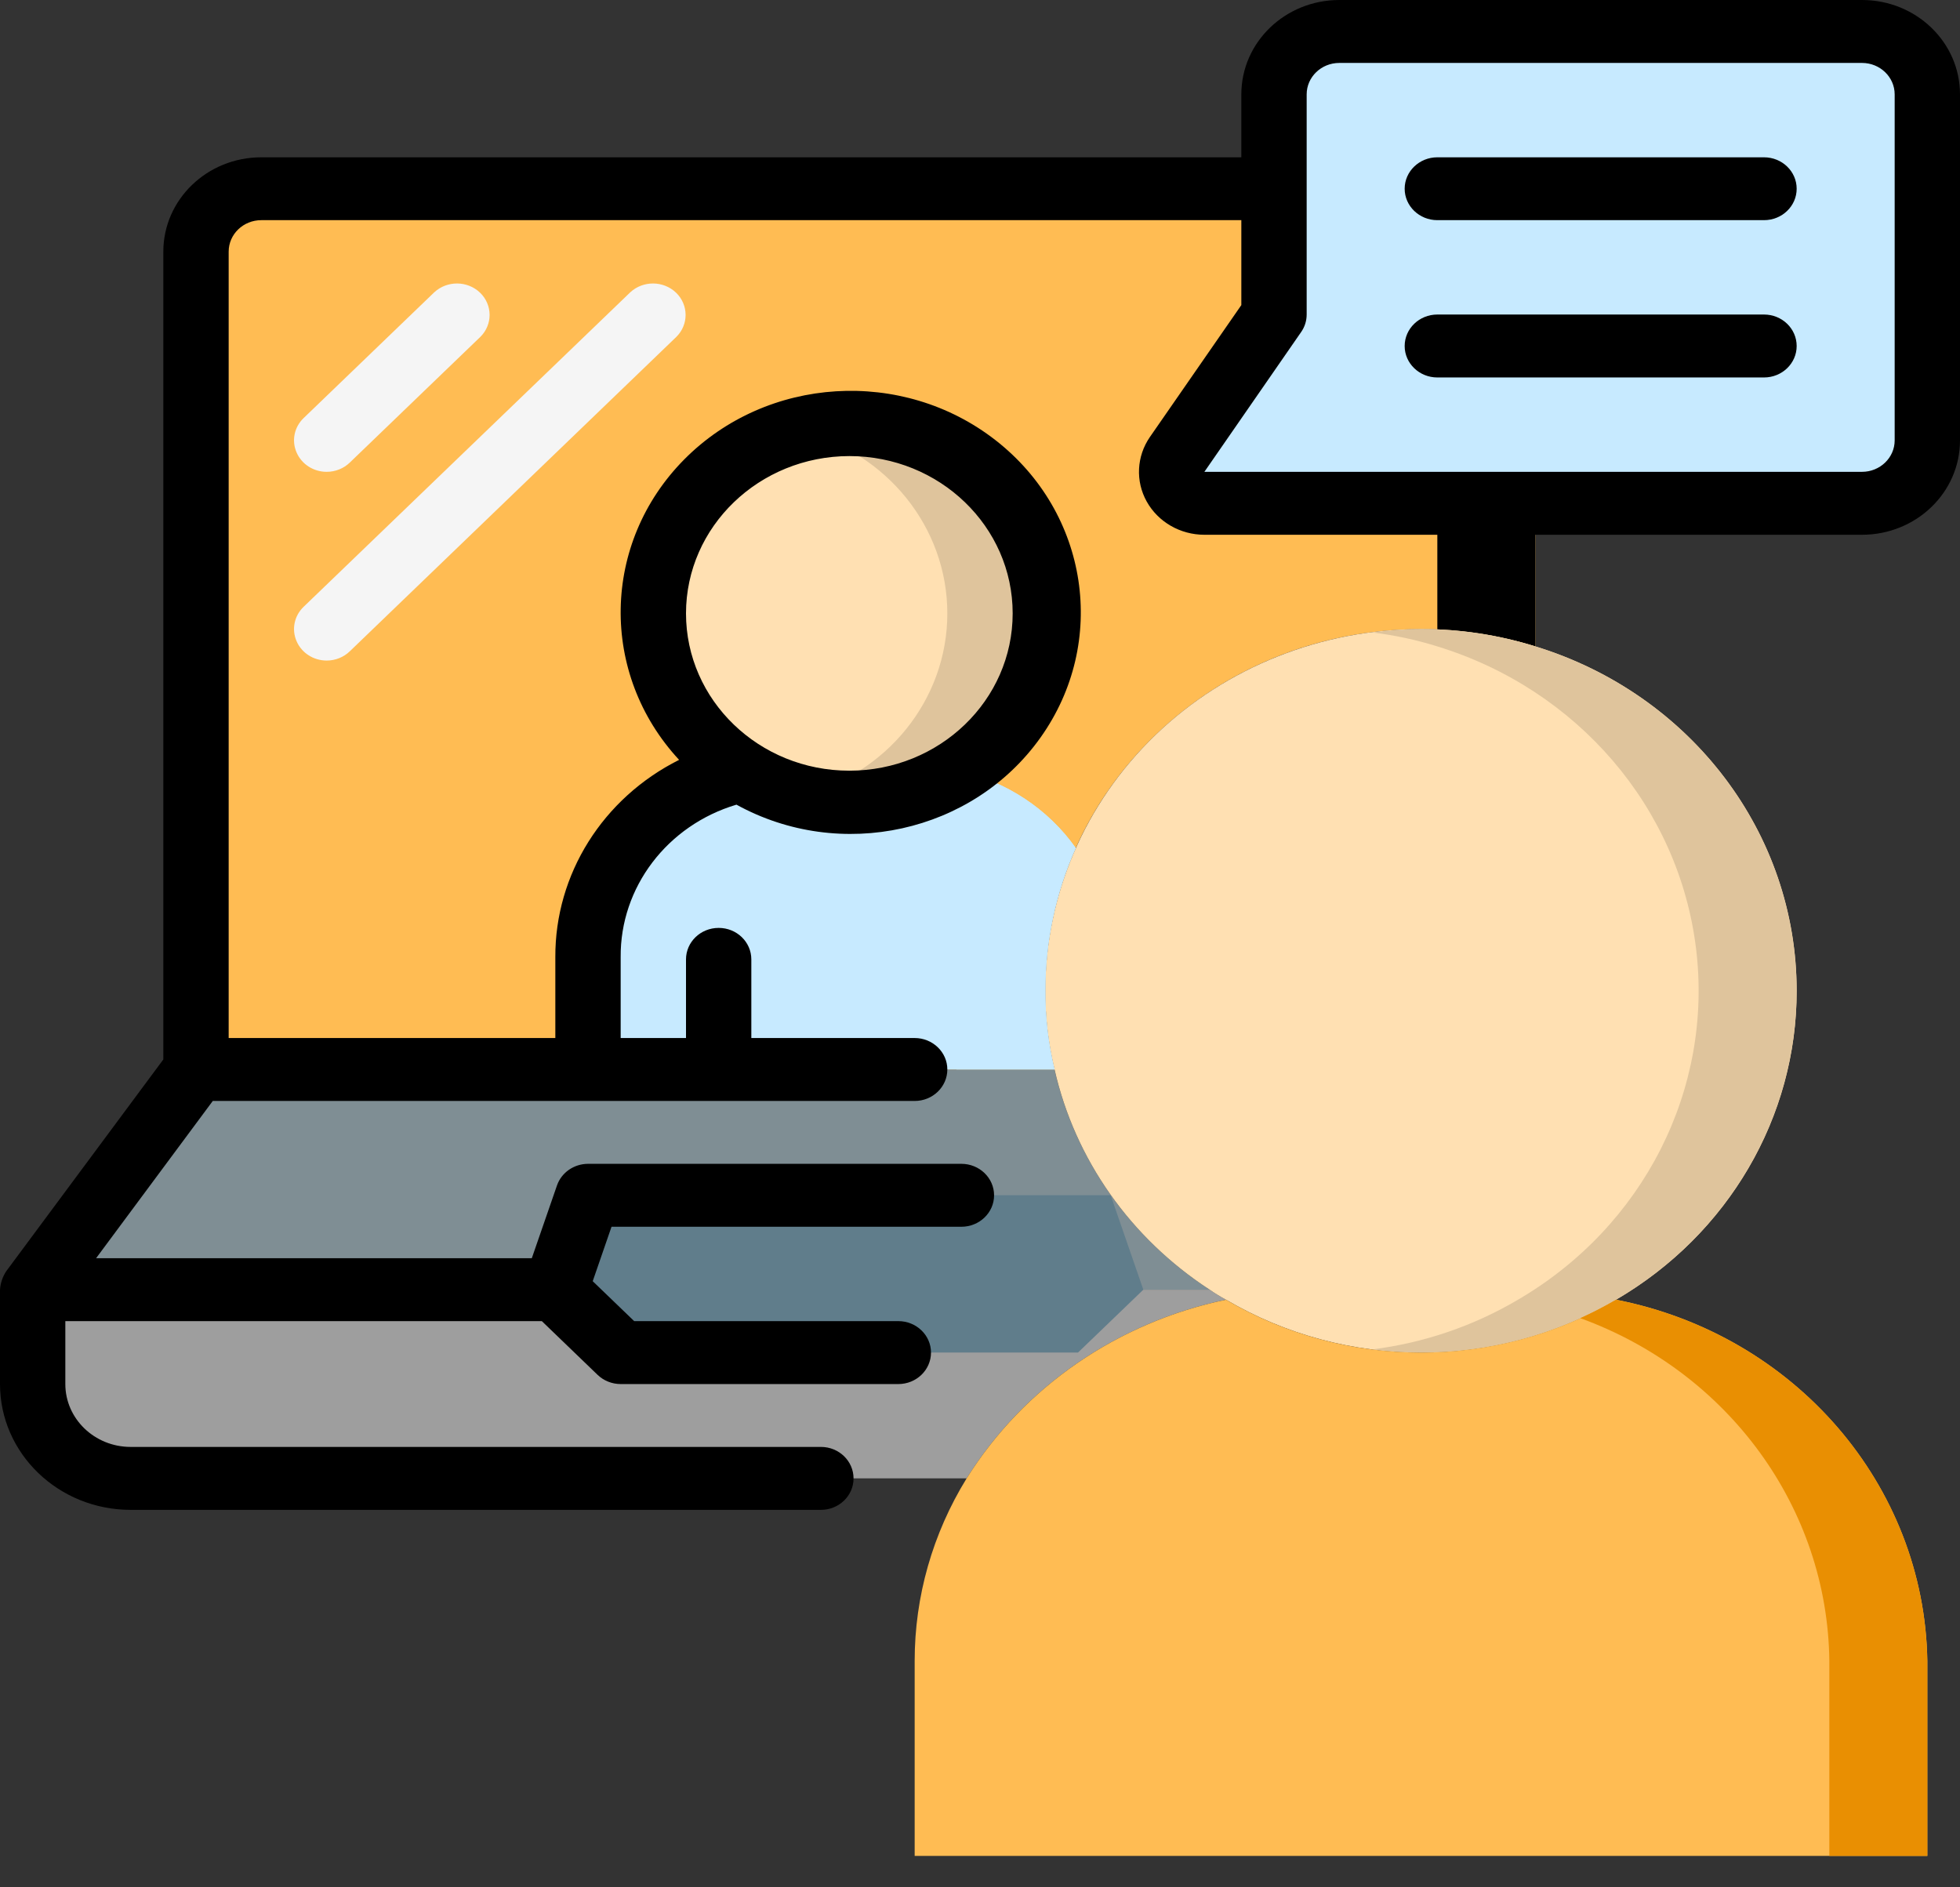 <svg width="27" height="26" viewBox="0 0 27 26" fill="none" xmlns="http://www.w3.org/2000/svg">
<rect x="0" y="0" width="27" height="26" fill="#333333" stroke="none"/>
<path d="M16.664 17.767H0.45L2.7 14.733H14.526C14.808 15.971 15.573 17.057 16.664 17.767Z" fill="#7F8E94"/>
<path d="M21.15 6.933V8.905C20.642 8.746 20.11 8.665 19.575 8.667C16.717 8.667 14.4 10.898 14.4 13.65C14.398 14.014 14.441 14.378 14.526 14.733H2.7V3.467C2.702 2.989 3.104 2.601 3.6 2.6H17.55V4.333L16.218 6.262C16.125 6.394 16.116 6.565 16.195 6.706C16.273 6.847 16.426 6.934 16.592 6.933H21.15Z" fill="#FFBC53"/>
<path d="M19.8 6.933V8.675C20.259 8.692 20.713 8.769 21.15 8.905V6.933H19.8Z" fill="black"/>
<path d="M16.889 17.905C15.396 18.216 14.103 19.107 13.316 20.366H1.8C1.055 20.366 0.45 19.785 0.45 19.067V17.767H16.664C16.736 17.817 16.811 17.863 16.889 17.905Z" fill="#9E9E9E"/>
<path d="M11.7 16.466H15.3L15.75 17.767L14.85 18.633H11.7H8.55L7.65 17.767L8.1 16.466H11.7Z" fill="#607D8B"/>
<path d="M4.5 6.5C4.318 6.5 4.154 6.394 4.085 6.232C4.015 6.071 4.053 5.884 4.182 5.76L5.982 4.027C6.159 3.863 6.439 3.865 6.613 4.032C6.786 4.199 6.789 4.47 6.618 4.64L4.818 6.373C4.734 6.454 4.62 6.5 4.5 6.5Z" fill="#F5F5F5"/>
<path d="M4.5 9.1C4.318 9.1 4.154 8.994 4.085 8.832C4.015 8.671 4.053 8.484 4.182 8.36L8.682 4.027C8.859 3.863 9.139 3.865 9.313 4.032C9.486 4.199 9.489 4.47 9.318 4.64L4.818 8.973C4.734 9.054 4.62 9.1 4.5 9.1Z" fill="#F5F5F5"/>
<path d="M11.7 11.05C13.191 11.05 14.4 9.886 14.4 8.45C14.4 7.014 13.191 5.85 11.7 5.85C10.209 5.85 9 7.014 9 8.45C9 9.886 10.209 11.05 11.7 11.05Z" fill="#FFE0B2"/>
<path d="M11.7 5.85C11.473 5.851 11.246 5.88 11.025 5.937C12.217 6.232 13.05 7.266 13.05 8.451C13.05 9.636 12.217 10.671 11.025 10.966C12.039 11.22 13.115 10.887 13.784 10.111C14.453 9.334 14.595 8.255 14.149 7.342C13.703 6.429 12.748 5.848 11.7 5.85Z" fill="#DFC49C"/>
<path d="M24.75 13.65C24.752 15.39 23.808 17.004 22.262 17.905C20.613 18.876 18.538 18.876 16.889 17.905C16.811 17.863 16.736 17.817 16.664 17.767C15.573 17.057 14.808 15.971 14.527 14.733C14.441 14.378 14.399 14.014 14.4 13.65C14.4 12.328 14.946 11.061 15.916 10.126C16.887 9.191 18.203 8.666 19.576 8.666C20.11 8.665 20.642 8.746 21.151 8.905C23.296 9.563 24.752 11.482 24.75 13.65Z" fill="#FFE0B2"/>
<path d="M21.15 8.905C20.641 8.746 20.11 8.665 19.575 8.666C19.351 8.668 19.128 8.684 18.906 8.713C19.21 8.75 19.509 8.814 19.8 8.905C21.731 9.498 23.124 11.122 23.363 13.06C23.603 14.999 22.644 16.893 20.911 17.905C20.299 18.267 19.613 18.501 18.9 18.59C19.124 18.618 19.349 18.633 19.575 18.633C20.523 18.636 21.453 18.383 22.261 17.905C23.994 16.893 24.953 14.999 24.713 13.06C24.474 11.122 23.081 9.498 21.15 8.905Z" fill="#DFC49C"/>
<path d="M26.55 22.88V25.567H12.6V22.88C12.6 21.995 12.847 21.127 13.316 20.366C14.103 19.107 15.396 18.216 16.889 17.905C18.538 18.876 20.612 18.876 22.262 17.905C24.726 18.389 26.51 20.458 26.55 22.88Z" fill="#FFBC53"/>
<path d="M22.262 17.905C22.102 17.998 21.938 18.083 21.769 18.159C23.813 18.902 25.176 20.776 25.2 22.88V25.567H26.55V22.88C26.511 20.458 24.727 18.389 22.262 17.905Z" fill="#E98F02"/>
<path d="M26.55 1.3V6.067C26.549 6.545 26.147 6.932 25.65 6.933H16.592C16.426 6.934 16.273 6.847 16.195 6.706C16.116 6.565 16.125 6.394 16.218 6.262L17.55 4.333V1.3C17.552 0.822 17.954 0.435 18.45 0.433H25.65C26.147 0.435 26.549 0.822 26.55 1.3Z" fill="#C7EAFF"/>
<path d="M25.65 0.433H24.3C24.797 0.435 25.199 0.822 25.2 1.3V6.067C25.199 6.545 24.797 6.932 24.3 6.933H25.65C26.147 6.932 26.549 6.545 26.55 6.067V1.3C26.549 0.822 26.147 0.435 25.65 0.433Z" fill="#C7EAFF"/>
<path d="M14.401 13.65C14.399 14.014 14.441 14.378 14.527 14.733H8.101L8.101 13.186C8.094 11.966 8.96 10.901 10.193 10.617H10.211C11.114 11.194 12.288 11.194 13.19 10.617H13.208C13.865 10.765 14.44 11.146 14.819 11.682C14.542 12.304 14.399 12.973 14.401 13.65Z" fill="#C7EAFF"/>
<path d="M14.819 11.682C14.439 11.146 13.864 10.765 13.207 10.617H13.19C13 10.737 12.796 10.834 12.581 10.903C12.933 11.097 13.236 11.363 13.469 11.683C13.191 12.305 13.049 12.974 13.05 13.65C13.048 14.014 13.09 14.378 13.176 14.733H14.526C14.44 14.378 14.398 14.014 14.4 13.65C14.399 12.973 14.541 12.304 14.819 11.682Z" fill="#C7EAFF"/>
<path d="M25.65 0H18.45C17.704 0 17.1 0.582 17.1 1.3V2.167H3.6C2.854 2.167 2.25 2.749 2.25 3.467V14.595L0.084 17.515C0.035 17.591 0.006 17.677 0 17.767V19.067C0 20.024 0.806 20.8 1.8 20.8H11.309C11.557 20.8 11.758 20.606 11.758 20.367C11.758 20.127 11.557 19.933 11.309 19.933H1.8C1.303 19.933 0.9 19.545 0.9 19.067V18.2H7.464L8.232 18.94C8.316 19.021 8.431 19.067 8.55 19.067H12.375C12.623 19.067 12.825 18.873 12.825 18.633C12.825 18.394 12.623 18.2 12.375 18.2H8.736L8.165 17.65L8.424 16.9H13.243C13.492 16.9 13.694 16.706 13.694 16.467C13.694 16.227 13.492 16.033 13.243 16.033H8.1C7.906 16.034 7.735 16.153 7.673 16.33L7.326 17.333H1.324L2.931 15.167H12.6C12.848 15.167 13.05 14.973 13.05 14.733C13.05 14.494 12.848 14.3 12.6 14.3H10.35V13.217C10.35 12.977 10.149 12.783 9.9 12.783C9.651 12.783 9.45 12.977 9.45 13.217V14.3H8.55V13.186C8.542 12.224 9.19 11.37 10.145 11.085C11.578 11.875 13.401 11.473 14.334 10.16C15.267 8.848 14.998 7.066 13.715 6.065C12.432 5.064 10.565 5.179 9.425 6.33C8.286 7.481 8.255 9.282 9.355 10.468C8.303 10.995 7.645 12.044 7.65 13.186V14.3H3.15V3.467C3.15 3.227 3.351 3.033 3.6 3.033H17.1V4.203L15.84 6.021C15.657 6.287 15.64 6.629 15.797 6.91C15.954 7.191 16.259 7.367 16.591 7.367H25.65C26.396 7.367 27 6.785 27 6.067V1.3C27 0.582 26.396 0 25.65 0ZM11.7 6.283C12.943 6.283 13.95 7.253 13.95 8.45C13.95 9.647 12.943 10.617 11.7 10.617C10.457 10.617 9.45 9.647 9.45 8.45C9.451 7.254 10.458 6.285 11.7 6.283ZM26.1 6.067C26.1 6.306 25.898 6.5 25.65 6.5H16.591L17.924 4.574C17.974 4.503 18 4.419 18 4.333V1.3C18 1.061 18.201 0.867 18.45 0.867H25.65C25.898 0.867 26.1 1.061 26.1 1.3V6.067Z" fill="black"/>
<path d="M24.3 2.167H19.8C19.552 2.167 19.35 2.361 19.35 2.6C19.35 2.839 19.552 3.033 19.8 3.033H24.3C24.549 3.033 24.75 2.839 24.75 2.6C24.75 2.361 24.549 2.167 24.3 2.167Z" fill="black"/>
<path d="M24.3 4.333H19.8C19.552 4.333 19.35 4.527 19.35 4.767C19.35 5.006 19.552 5.2 19.8 5.2H24.3C24.549 5.2 24.75 5.006 24.75 4.767C24.75 4.527 24.549 4.333 24.3 4.333Z" fill="black"/>
</svg>
